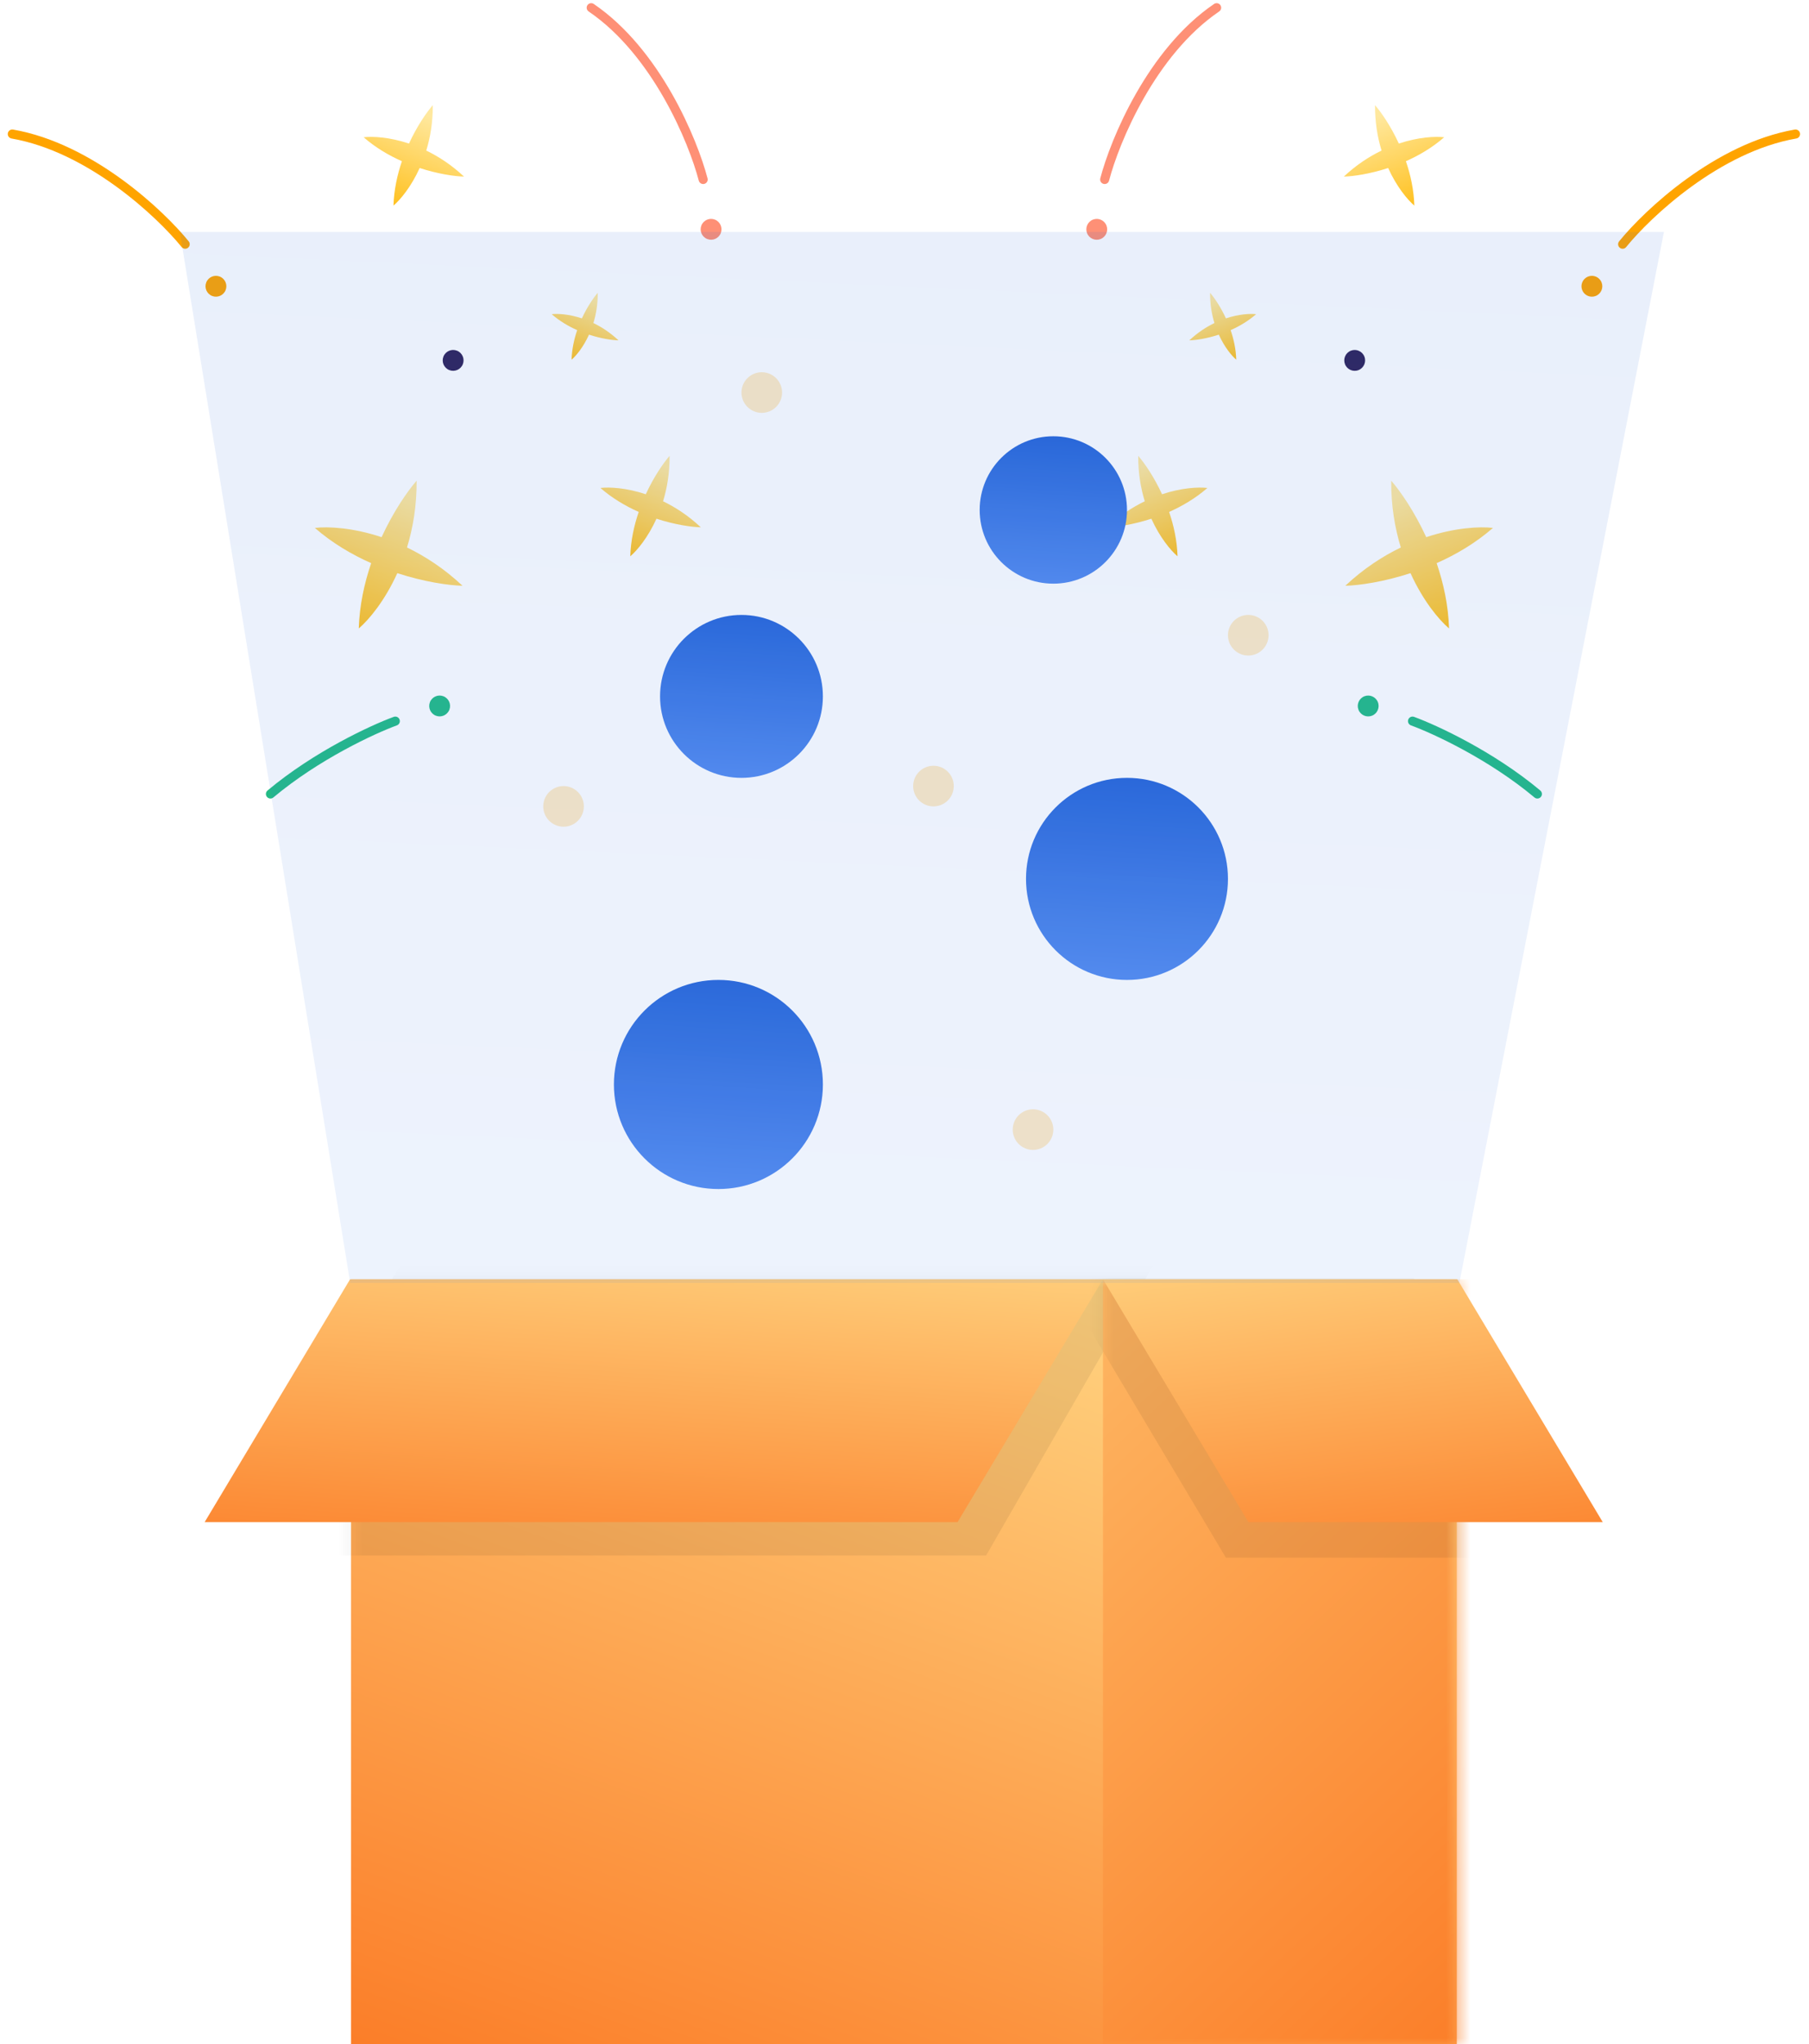 <svg width="147" height="166" viewBox="0 0 147 166" fill="none" xmlns="http://www.w3.org/2000/svg">
<path fill-rule="evenodd" clip-rule="evenodd" d="M52.477 40.138C53.134 38.712 53.903 37.605 54.411 37.021C54.421 38.398 54.209 39.634 53.88 40.708C54.892 41.196 55.943 41.879 56.947 42.822C56.173 42.798 54.838 42.611 53.345 42.124C52.657 43.642 51.788 44.689 51.217 45.177C51.256 43.9 51.525 42.676 51.902 41.573C50.835 41.1 49.755 40.466 48.791 39.627C49.536 39.54 50.896 39.613 52.477 40.138Z" fill="url(#paint0_linear_1_1647)"/>
<path fill-rule="evenodd" clip-rule="evenodd" d="M47.285 25.855C47.722 24.906 48.235 24.169 48.573 23.78C48.58 24.697 48.438 25.52 48.219 26.234C48.893 26.559 49.592 27.014 50.261 27.641C49.746 27.626 48.857 27.501 47.863 27.177C47.405 28.187 46.826 28.885 46.447 29.209C46.473 28.359 46.651 27.545 46.903 26.81C46.193 26.495 45.473 26.074 44.832 25.515C45.328 25.457 46.233 25.506 47.285 25.855Z" fill="url(#paint1_linear_1_1647)"/>
<path fill-rule="evenodd" clip-rule="evenodd" d="M33.235 11.658C33.892 10.232 34.661 9.125 35.169 8.541C35.179 9.918 34.967 11.154 34.638 12.227C35.65 12.715 36.701 13.398 37.705 14.341C36.931 14.318 35.596 14.13 34.103 13.644C33.415 15.161 32.545 16.209 31.975 16.697C32.014 15.42 32.282 14.196 32.66 13.092C31.593 12.62 30.512 11.986 29.549 11.147C30.294 11.06 31.654 11.133 33.235 11.658Z" fill="url(#paint2_linear_1_1647)"/>
<path fill-rule="evenodd" clip-rule="evenodd" d="M31.008 43.623C31.975 41.526 33.106 39.896 33.855 39.037C33.869 41.063 33.557 42.881 33.073 44.461C34.561 45.179 36.108 46.184 37.585 47.571C36.447 47.537 34.482 47.261 32.286 46.545C31.274 48.778 29.994 50.319 29.155 51.036C29.212 49.158 29.607 47.358 30.163 45.733C28.593 45.038 27.003 44.106 25.586 42.872C26.682 42.743 28.683 42.851 31.008 43.623Z" fill="url(#paint3_linear_1_1647)"/>
<circle cx="36.822" cy="29.267" r="0.847" transform="rotate(21.387 36.822 29.267)" fill="#2F235A"/>
<circle cx="57.782" cy="18.623" r="0.847" transform="rotate(21.387 57.782 18.623)" fill="#FE9076"/>
<circle cx="17.547" cy="23.247" r="0.847" transform="rotate(21.387 17.547 23.247)" fill="#FFA400"/>
<circle cx="35.725" cy="57.332" r="0.847" transform="rotate(21.387 35.725 57.332)" fill="#23BB86"/>
<path d="M57.139 14.577C56.315 11.431 53.343 4.237 48.041 0.626" stroke="#FE9076" stroke-width="0.737" stroke-linecap="round"/>
<path d="M15.048 19.832C12.999 17.308 7.32 11.984 1 10.885" stroke="#FFA400" stroke-width="0.737" stroke-linecap="round"/>
<path d="M32.123 58.562C30.306 59.225 25.735 61.335 21.976 64.479" stroke="#23BB86" stroke-width="0.737" stroke-linecap="round"/>
<path fill-rule="evenodd" clip-rule="evenodd" d="M94.427 40.138C93.771 38.712 93.001 37.605 92.493 37.021C92.483 38.398 92.695 39.634 93.024 40.708C92.013 41.196 90.962 41.879 89.957 42.822C90.731 42.798 92.067 42.611 93.559 42.124C94.247 43.642 95.117 44.689 95.687 45.177C95.648 43.9 95.38 42.676 95.002 41.573C96.069 41.1 97.15 40.466 98.113 39.627C97.368 39.54 96.008 39.613 94.427 40.138Z" fill="url(#paint4_linear_1_1647)"/>
<path fill-rule="evenodd" clip-rule="evenodd" d="M99.619 25.855C99.182 24.906 98.67 24.169 98.331 23.78C98.325 24.697 98.466 25.52 98.685 26.234C98.012 26.559 97.312 27.014 96.644 27.641C97.159 27.626 98.047 27.501 99.041 27.177C99.499 28.187 100.078 28.885 100.457 29.209C100.432 28.359 100.253 27.545 100.002 26.81C100.712 26.495 101.431 26.074 102.072 25.515C101.576 25.457 100.671 25.506 99.619 25.855Z" fill="url(#paint5_linear_1_1647)"/>
<path fill-rule="evenodd" clip-rule="evenodd" d="M113.669 11.658C113.013 10.232 112.243 9.125 111.735 8.541C111.725 9.918 111.937 11.154 112.266 12.227C111.255 12.715 110.204 13.398 109.199 14.341C109.973 14.318 111.309 14.13 112.801 13.644C113.489 15.161 114.359 16.209 114.929 16.697C114.891 15.42 114.622 14.196 114.244 13.092C115.311 12.62 116.392 11.986 117.355 11.147C116.61 11.06 115.25 11.133 113.669 11.658Z" fill="url(#paint6_linear_1_1647)"/>
<path fill-rule="evenodd" clip-rule="evenodd" d="M115.896 43.623C114.93 41.526 113.798 39.896 113.05 39.037C113.035 41.063 113.348 42.881 113.831 44.461C112.343 45.179 110.797 46.184 109.319 47.571C110.458 47.537 112.423 47.261 114.618 46.545C115.631 48.778 116.91 50.319 117.749 51.036C117.692 49.158 117.297 47.358 116.742 45.733C118.311 45.038 119.901 44.106 121.318 42.872C120.222 42.743 118.222 42.851 115.896 43.623Z" fill="url(#paint7_linear_1_1647)"/>
<circle cx="0.847" cy="0.847" r="0.847" transform="matrix(-0.931 0.365 0.365 0.931 110.562 28.17)" fill="#2F235A"/>
<circle cx="0.847" cy="0.847" r="0.847" transform="matrix(-0.931 0.365 0.365 0.931 89.602 17.526)" fill="#FE9076"/>
<circle cx="0.847" cy="0.847" r="0.847" transform="matrix(-0.931 0.365 0.365 0.931 129.837 22.15)" fill="#FFA400"/>
<circle cx="0.847" cy="0.847" r="0.847" transform="matrix(-0.931 0.365 0.365 0.931 111.659 56.235)" fill="#23BB86"/>
<path d="M89.766 14.577C90.589 11.431 93.562 4.237 98.864 0.626" stroke="#FE9076" stroke-width="0.737" stroke-linecap="round"/>
<path d="M131.856 19.832C133.905 17.308 139.584 11.984 145.904 10.885" stroke="#FFA400" stroke-width="0.737" stroke-linecap="round"/>
<path d="M114.782 58.562C116.598 59.225 121.17 61.335 124.928 64.479" stroke="#23BB86" stroke-width="0.737" stroke-linecap="round"/>
<rect x="28.527" y="103.89" width="89.85" height="62.11" fill="url(#paint8_linear_1_1647)"/>
<mask id="mask0_1_1647" style="mask-type:alpha" maskUnits="userSpaceOnUse" x="28" y="103" width="91" height="64">
<rect x="28.527" y="103.89" width="89.85" height="62.11" fill="#C4C4C4"/>
</mask>
<g mask="url(#mask0_1_1647)">
<path d="M32.778 102.309L93.96 102.309L80.132 126.32L18.95 126.32L32.778 102.309Z" fill="black" fill-opacity="0.07"/>
<rect x="89.629" y="103.89" width="89.85" height="62.11" fill="url(#paint9_linear_1_1647)"/>
</g>
<path d="M28.447 103.89L89.629 103.89L77.811 123.613L16.629 123.613L28.447 103.89Z" fill="url(#paint10_linear_1_1647)"/>
<mask id="mask1_1_1647" style="mask-type:alpha" maskUnits="userSpaceOnUse" x="89" y="103" width="30" height="64">
<rect x="89.629" y="103.89" width="28.748" height="62.11" fill="#C4C4C4"/>
</mask>
<g mask="url(#mask1_1_1647)">
<path d="M114.878 103.787L86.085 103.787L99.614 126.494L128.407 126.494L114.878 103.787Z" fill="black" fill-opacity="0.07"/>
</g>
<path d="M118.422 103.89L89.629 103.89L101.448 123.613L130.241 123.613L118.422 103.89Z" fill="url(#paint11_linear_1_1647)"/>
<circle cx="58.378" cy="88.07" r="8.491" fill="url(#paint12_linear_1_1647)"/>
<circle cx="91.579" cy="71.375" r="8.205" fill="url(#paint13_linear_1_1647)"/>
<circle cx="60.252" cy="56.554" r="6.616" fill="url(#paint14_linear_1_1647)"/>
<circle cx="85.594" cy="41.414" r="5.985" fill="url(#paint15_linear_1_1647)"/>
<circle cx="75.854" cy="63.837" r="1.65" fill="#FFA800" fill-opacity="0.23"/>
<circle cx="101.434" cy="51.587" r="1.65" fill="#FFA800" fill-opacity="0.23"/>
<circle cx="61.902" cy="31.878" r="1.65" fill="#FFA800" fill-opacity="0.23"/>
<circle cx="83.944" cy="91.735" r="1.65" fill="#FFA800" fill-opacity="0.23"/>
<circle cx="45.794" cy="65.487" r="1.65" fill="#FFA800" fill-opacity="0.23"/>
<path opacity="0.1" d="M118.59 104.184H28.456L14.614 18.836H135.212L118.59 104.184Z" fill="url(#paint16_linear_1_1647)"/>
<defs>
<linearGradient id="paint0_linear_1_1647" x1="54.161" y1="37.924" x2="51.163" y2="45.582" gradientUnits="userSpaceOnUse">
<stop stop-color="#FFE89E"/>
<stop offset="1" stop-color="#FFBF1A"/>
</linearGradient>
<linearGradient id="paint1_linear_1_1647" x1="48.407" y1="24.382" x2="46.41" y2="29.479" gradientUnits="userSpaceOnUse">
<stop stop-color="#FFE89E"/>
<stop offset="1" stop-color="#FFBF1A"/>
</linearGradient>
<linearGradient id="paint2_linear_1_1647" x1="34.919" y1="9.444" x2="31.92" y2="17.102" gradientUnits="userSpaceOnUse">
<stop stop-color="#FFE89E"/>
<stop offset="1" stop-color="#FFBF1A"/>
</linearGradient>
<linearGradient id="paint3_linear_1_1647" x1="33.487" y1="40.366" x2="29.075" y2="51.633" gradientUnits="userSpaceOnUse">
<stop stop-color="#FFE89E"/>
<stop offset="1" stop-color="#FFBF1A"/>
</linearGradient>
<linearGradient id="paint4_linear_1_1647" x1="92.743" y1="37.924" x2="95.742" y2="45.582" gradientUnits="userSpaceOnUse">
<stop stop-color="#FFE89E"/>
<stop offset="1" stop-color="#FFBF1A"/>
</linearGradient>
<linearGradient id="paint5_linear_1_1647" x1="98.498" y1="24.382" x2="100.494" y2="29.479" gradientUnits="userSpaceOnUse">
<stop stop-color="#FFE89E"/>
<stop offset="1" stop-color="#FFBF1A"/>
</linearGradient>
<linearGradient id="paint6_linear_1_1647" x1="111.985" y1="9.444" x2="114.984" y2="17.102" gradientUnits="userSpaceOnUse">
<stop stop-color="#FFE89E"/>
<stop offset="1" stop-color="#FFBF1A"/>
</linearGradient>
<linearGradient id="paint7_linear_1_1647" x1="113.417" y1="40.366" x2="117.83" y2="51.633" gradientUnits="userSpaceOnUse">
<stop stop-color="#FFE89E"/>
<stop offset="1" stop-color="#FFBF1A"/>
</linearGradient>
<linearGradient id="paint8_linear_1_1647" x1="58.541" y1="92.391" x2="22.731" y2="191.023" gradientUnits="userSpaceOnUse">
<stop stop-color="#FFD481"/>
<stop offset="1" stop-color="#FA620C"/>
</linearGradient>
<linearGradient id="paint9_linear_1_1647" x1="43.857" y1="99.951" x2="152.537" y2="216.09" gradientUnits="userSpaceOnUse">
<stop stop-color="#FFD481"/>
<stop offset="0.833" stop-color="#FA620C"/>
</linearGradient>
<linearGradient id="paint10_linear_1_1647" x1="29.706" y1="96.841" x2="26.799" y2="138.864" gradientUnits="userSpaceOnUse">
<stop stop-color="#FFD481"/>
<stop offset="1" stop-color="#FA620C"/>
</linearGradient>
<linearGradient id="paint11_linear_1_1647" x1="122.966" y1="96.841" x2="128.137" y2="138.422" gradientUnits="userSpaceOnUse">
<stop stop-color="#FFD481"/>
<stop offset="1" stop-color="#FA620C"/>
</linearGradient>
<linearGradient id="paint12_linear_1_1647" x1="59.256" y1="76.787" x2="57.77" y2="99.64" gradientUnits="userSpaceOnUse">
<stop stop-color="#2161D5"/>
<stop offset="1" stop-color="#5C92F3"/>
</linearGradient>
<linearGradient id="paint13_linear_1_1647" x1="92.427" y1="60.472" x2="90.992" y2="82.555" gradientUnits="userSpaceOnUse">
<stop stop-color="#2161D5"/>
<stop offset="1" stop-color="#5C92F3"/>
</linearGradient>
<linearGradient id="paint14_linear_1_1647" x1="60.937" y1="47.762" x2="59.779" y2="65.569" gradientUnits="userSpaceOnUse">
<stop stop-color="#2161D5"/>
<stop offset="1" stop-color="#5C92F3"/>
</linearGradient>
<linearGradient id="paint15_linear_1_1647" x1="86.213" y1="33.461" x2="85.165" y2="49.57" gradientUnits="userSpaceOnUse">
<stop stop-color="#2161D5"/>
<stop offset="1" stop-color="#5C92F3"/>
</linearGradient>
<linearGradient id="paint16_linear_1_1647" x1="81.146" y1="4.803" x2="75.851" y2="119.901" gradientUnits="userSpaceOnUse">
<stop stop-color="#2161D5"/>
<stop offset="1" stop-color="#5C92F3"/>
</linearGradient>
</defs>
</svg>
